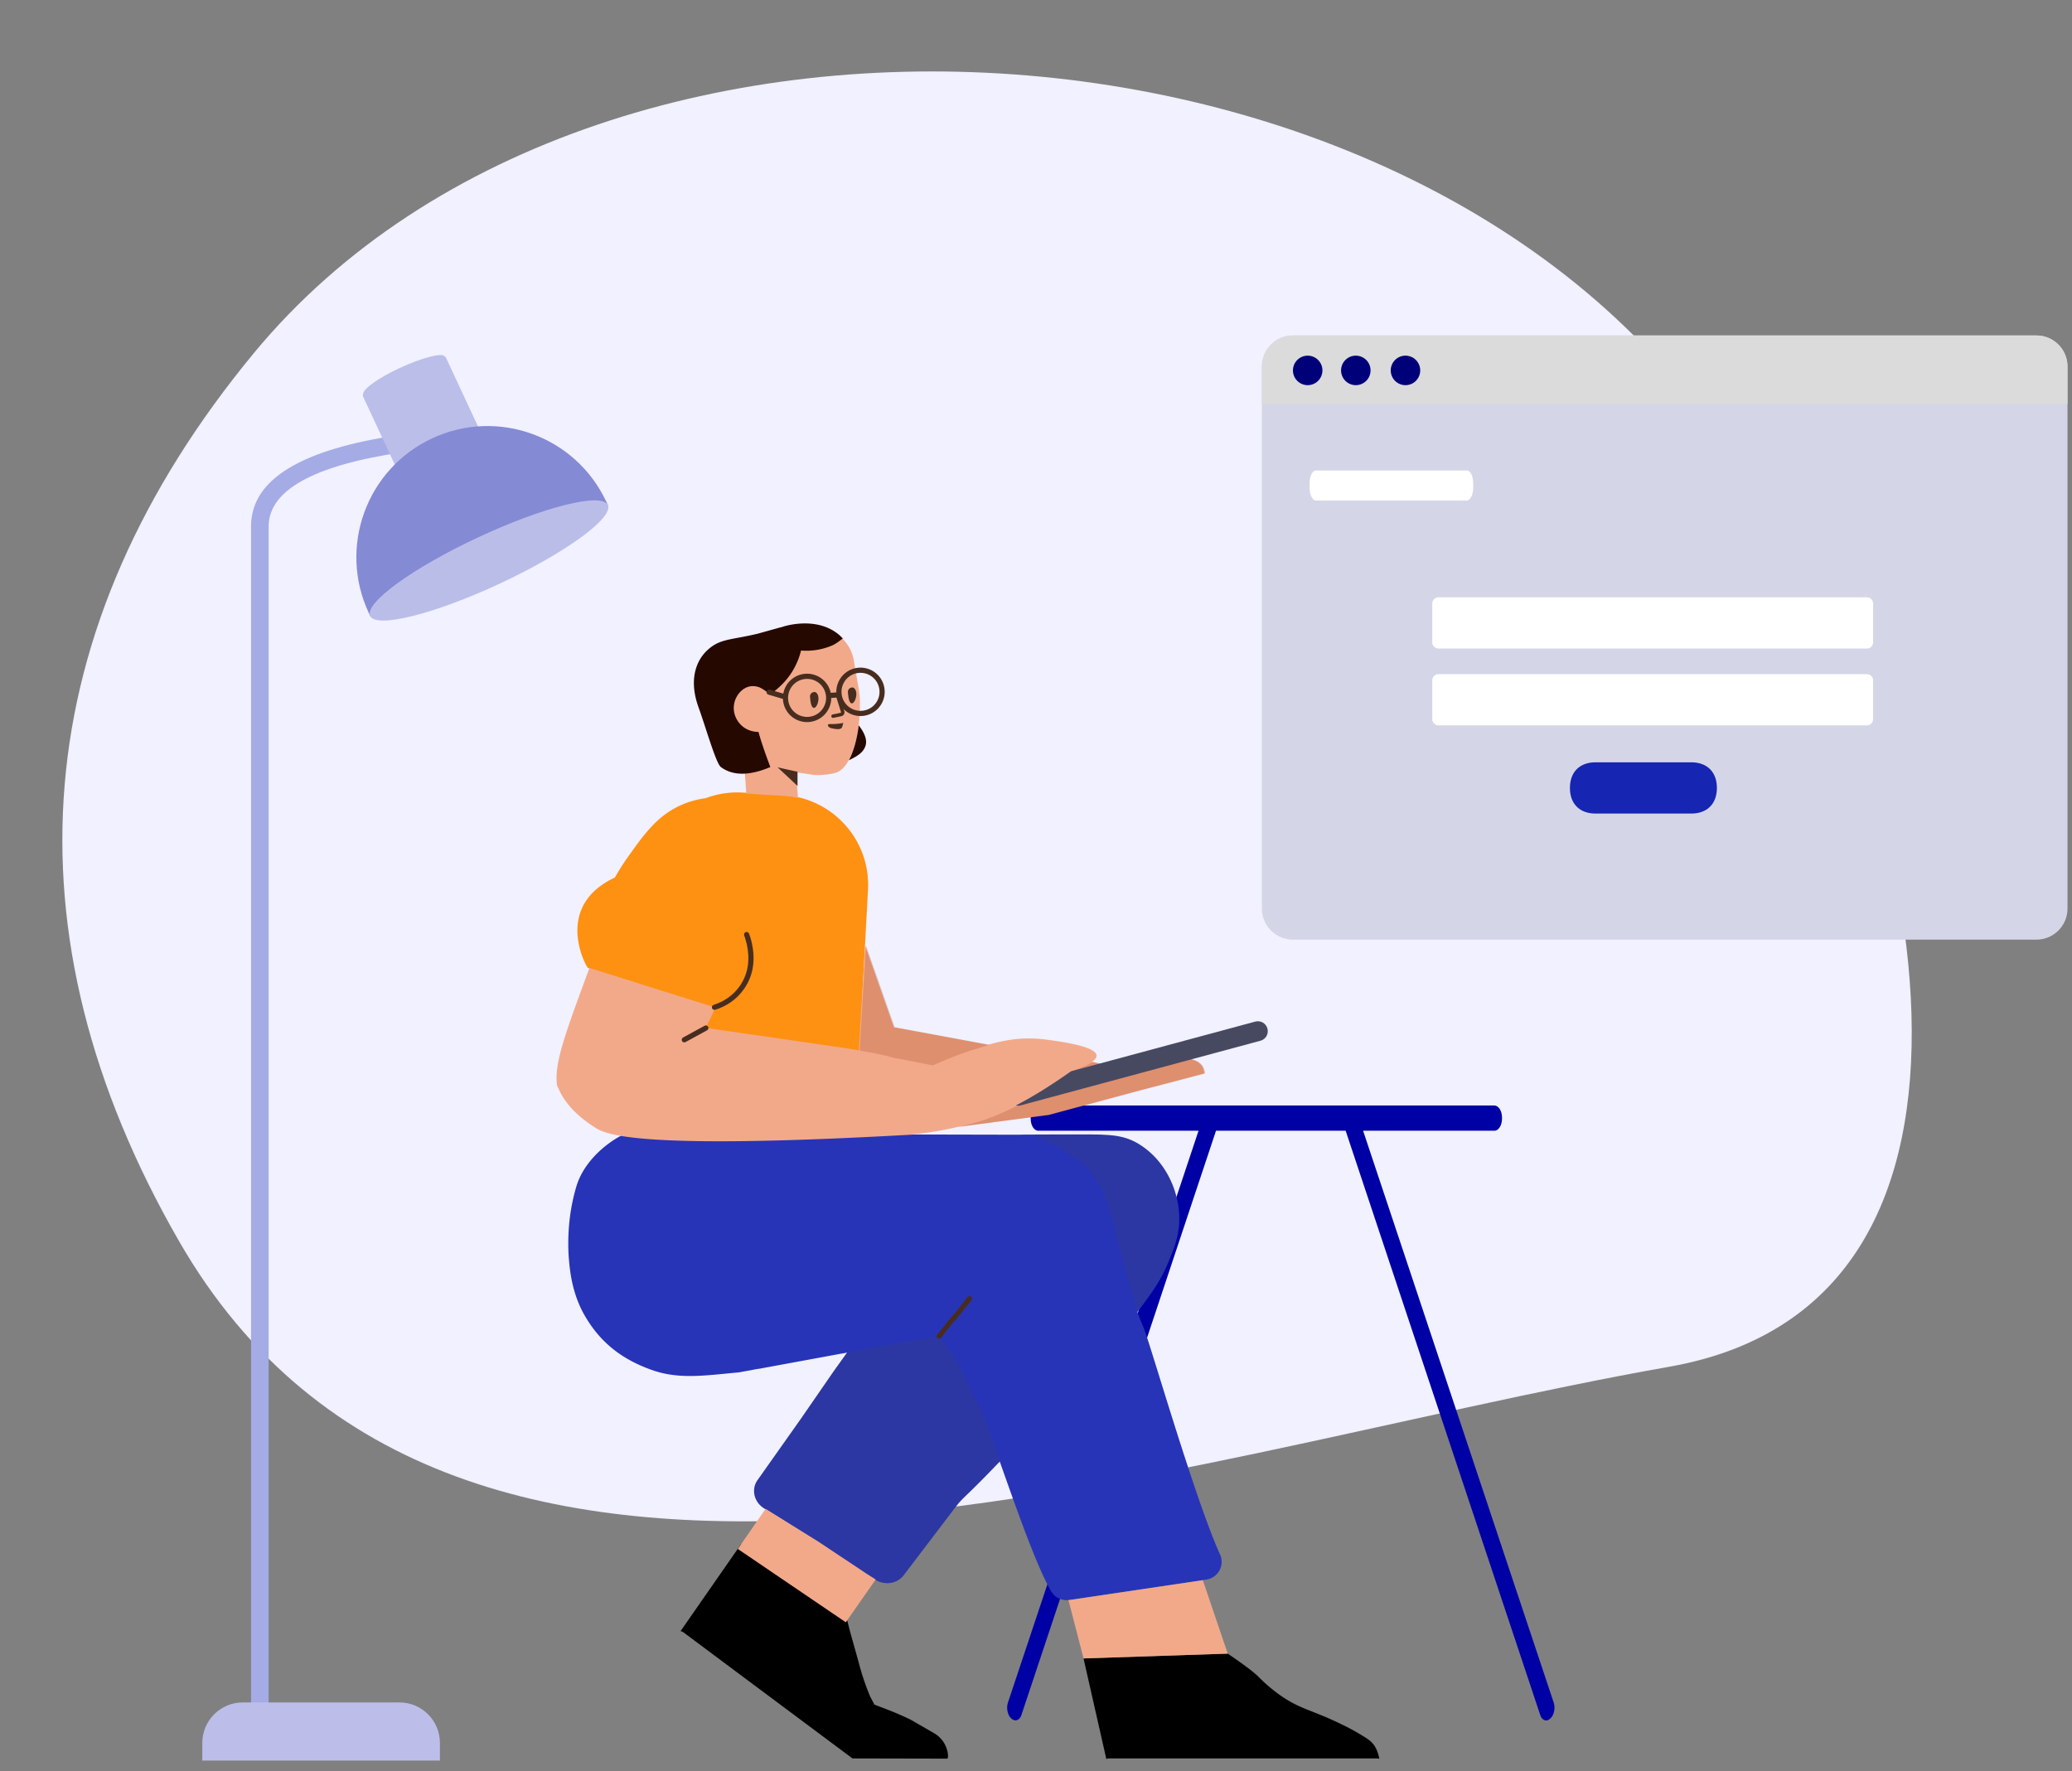 <svg xmlns="http://www.w3.org/2000/svg" xmlns:xlink="http://www.w3.org/1999/xlink" xmlns:v="https://vecta.io/nano" width="193" height="165" fill="none"><rect width="100%" height="100%" fill="#808080" stroke="none"/><path d="M23.647 32.891C56.524-6.908 136.698-.162 162.464 44.57c16.568 28.765 27.306 76.693-6.962 82.745-48.269 8.523-113.051 33.053-138.817-11.68C.117 86.87 2.505 58.484 23.647 32.891z" fill="#f1f1ff"></path><path d="M37.488 42.132c-8.415 1.233-12.465 3.607-12.465 6.907v111.299h-1.639V49.039c0-4.42 4.727-7.191 13.867-8.53l.237 1.623z" fill="#a5abe5"></path><path d="M33.826 36.679c-.039.084-.041.185.001.275l3.464 7.434c.077.164.272.235.436.159l7.132-3.328c.164-.076.235-.272.159-.436l-3.464-7.434c-.026-.055-.065-.1-.112-.132-.2-.405-2.154.104-4.241 1.078-1.959.914-3.36 1.923-3.374 2.385z" fill="#babee9"></path><path d="M40.249 40.836c-6.113 2.853-8.758 10.124-5.908 16.241l.173.372 22.139-10.33-.173-.372c-2.851-6.117-10.117-8.764-16.231-5.911z" fill="#848ad4"></path><path d="M46.554 54.366c-6.113 2.853-11.519 4.2-12.074 3.009s3.951-4.468 10.065-7.321 11.519-4.2 12.074-3.009-3.951 4.468-10.065 7.321z" fill="#bbbde9"></path><path d="M37.205 158.588H22.615c-2.082 0-3.771 1.69-3.771 3.773v1.641h22.132v-1.641c0-2.083-1.688-3.773-3.771-3.773z" fill="#bcbee9"></path><path d="M126.966 105.332h12.245c.372 0 .697-.506.697-1.113v-.127c0-.607-.325-1.113-.728-1.113h-11.347-20.605-10.526c-.371 0-.697.506-.697 1.113v.127c0 .607.31 1.113.697 1.113h14.939l-4.119 12.35-8.792 26.395-4.845 14.527c-.17.506-.031 1.164.294 1.468l.062.05c.325.279.743.127.898-.354l18.128-54.436h12.075l18.127 54.436c.155.481.573.658.898.354l.062-.05c.325-.304.464-.962.294-1.468l-4.845-14.527-8.793-26.395-4.118-12.35z" fill="#0001a5"></path><path d="M103.05 163.858a.71.71 0 0 1 .277-.055h24.929a.72.72 0 0 1 .219.034 1.03 1.03 0 0 0-.026-.154c-.193-.773-.434-1.288-1.158-1.754s-1.464-.886-2.236-1.256c-2.846-1.4-3.827-1.4-5.693-2.671-.772-.531-1.48-1.143-2.139-1.803-.44-.44-1.394-1.159-2.863-2.156l-13.433.445 2.123 9.37zm-39.66-11.907c.1.012.191.055.283.118l15.732 11.736 8.827.02h.028c.033-.096.048-.196.046-.3-.018-.113-.02-.241-.054-.37a2.62 2.62 0 0 0-1.272-1.717l-2.147-1.238c-1.518-.734-2.51-1.065-3.383-1.407l-.373-.704a22.33 22.33 0 0 1-1.097-3.245l-.832-2.976-.227-.899-9.875-7.153-5.657 8.135z" fill="#000"></path><path d="M95.032 105.703h-.647l-21.712-.048-14.469-.005c-.466.112-3.624 1.85-4.525 4.897-.482 1.631-.869 3.815-.708 6.518.096 1.079.241 3.428 1.608 5.682 1.415 2.349 3.377 3.926 6.289 4.924 2.477.837 4.905.451 7.897.177h.032l.611-.112.547-.097a10.73 10.73 0 0 1 .708-.129h.032l7.688-1.416.113-.016.407-.08-1.212 1.69-3.088 4.474-4.037 5.713c-.611.853-.338 2.044.611 2.64l4.97 3.09 4.503 2.993.885.563c.885.548 2.043.371 2.638-.418l4.6-6.051c1.225-1.582.462-.489 4.351-4.543 1.499 4.227 3.447 9.83 4.802 12.106.338.579.997.885 1.673.789l12.77-1.899a1.67 1.67 0 0 0 1.27-2.35c-2.364-5.198-6.559-19.855-7.138-21.174-.197-.445-.382-.916-.558-1.405 1.495-1.959 2.23-3.066 2.854-4.57.563-1.352 1.078-2.592 1.045-4.265-.048-2.479-1.286-5.295-3.763-6.808-1.383-.853-2.703-.813-3.507-.877-.718-.022-3.229-.022-7.531 0z" fill="#2734b7"></path><path opacity=".177" d="M95.031 105.68h.357c1.142 0 1.352.258 2.365.773.788.386 1.608.853 2.445 1.448 1.158.805 2.042 1.948 2.589 3.235.016.032.032.064.049.113 1.019 2.45 1.827 7.185 3.158 10.896 1.459-1.915 2.184-3.013 2.8-4.5.563-1.351 1.078-2.591 1.045-4.264-.048-2.479-1.286-5.295-3.763-6.808-1.383-.853-2.725-.829-3.529-.893-.718-.022-3.223-.022-7.515 0h0zm-16.123 20.308l-1.22 1.7-3.088 4.474-4.037 5.713c-.611.853-.338 2.044.611 2.64l4.97 3.09 4.503 2.993.885.563c.885.547 2.043.37 2.638-.418l4.6-6.051c1.231-1.59.454-.478 4.409-4.604-.88-2.48-1.604-4.48-1.961-5.045-.788-1.256-1.572-3.62-2.263-4.537-.37-.499-.885-1.191-1.528-1.996l-2.171.306-3.008.547-3.34.625z" fill="#444"></path><path d="M90.492 121.121l-1.431 1.774c-.261.255-.519.568-1.383 1.719-.08.106-.231.128-.338.048s-.128-.232-.048-.338l1.431-1.774c.26-.255.519-.568 1.383-1.719.08-.106.231-.128.338-.048s.128.232.048.338z" fill="#482d1f"></path><path d="M59.513 91.659l-4.755-1.492c-.326-.401-3.109-5.783 2.518-8.424a21.71 21.71 0 0 1 1.312-2.054c1.447-2.028 2.638-3.669 4.761-4.651.798-.366 1.6-.578 2.373-.682 1.074-.405 2.248-.596 3.465-.525l3.699.225c4.696.258 8.251 4.249 7.961 8.9l-.016.29-.467 8.714-.411 8.352-.231 1.602c0 .129-.016.242-.032.37l-.048.419c-.048.37-1.126 2.816-1.19 2.961l-20.249.032 1.31-14.037z" fill="#fe9112"></path><path d="M81.569 147.139l-.85-.541-4.503-2.993-4.905-3.05-2.585 3.738 10.056 6.829 2.786-3.983zm30.471.065l-12.373 1.84-.143.014 1.404 5.431 13.432-.446-2.32-6.839zM68.977 67.851l.245 1.889.101 1.445.191 2.739 3.399.207a8.6 8.6 0 0 1 1.415.196l-.176-2.392.208.033 1.45.221c1.052.055 1.892-.148 2.049-.208 1.295-.381 2.313-3.13 2.236-6.755-.004-.29-.04-.578-.077-.866l-.488-2.838c-.109-.638-.376-1.232-.781-1.72-.176-.214-.35-.395-.538-.543-2.094-1.822-5.03-.923-5.55-.741l-.189.062a7.46 7.46 0 0 1-1.654.551c-.254.05-.414.303-.364.558l.798 4.042c.075.382-3.041-1.256-3.095 2.088-.127.822.268 1.579.819 2.032zM79.999 97.84l-1.243-.201-13.031-1.891c.16-.286.515-1.034.96-1.994l-.339.012-11.443-3.591-.305.824c-1.906 5.204-2.952 8.001-2.726 9.95l-.039.006c.014.012.03.049.054.109.01.066.021.132.034.197l.037-.015c.26.657 1.017 2.309 3.671 3.91 2.217 1.337 11.996 1.517 29.336.54l.051-.039c1.841-.147 3.852-.534 6.034-1.162a37.94 37.94 0 0 1-1.81.479l8.458-1.117 8.552-2.303 2.819-.735 3.104-.82c-.097-1.931-3.153-1.448-4.52-1.127l-5.034.258c-.26-.068-.568-.144-.915-.208 1.251-.864-.17-1.557-4.264-2.079-2.126-.271-3.746.012-5.397.479l-8.797-1.633.013-.012-2.68-7.622-.253 4.27-.016.161-.312 5.355z" fill="#f2a98a"></path><path d="M74.287 73.214l-1.857-1.732 1.857.414v1.318z" fill="#482d1f"></path><path d="M79.985 67.569c.523.665.807 1.327.641 1.882-.212.702-.877 1.035-1.557 1.371.418-.774.751-1.901.916-3.253zm-9.333.613c.226.832.595 1.922 1.104 3.272-1.962.826-3.498.826-4.609 0-.459-.339-1.44-3.807-2.078-5.554-.202-.583-.904-2.55.066-4.36.343-.637.799-1.024.998-1.183 1.084-.866 2.075-.758 4.454-1.328l2.088-.582c.064-.005.127-.025.19-.046.519-.182 3.398-.955 5.376.81l.262.258c-.407.333-.746.557-1.018.673a6.2 6.2 0 0 1-2.87.459 6.72 6.72 0 0 1-.501 1.374c-.674 1.403-1.744 2.27-2.41 2.729-.146-.144-.484-.448-.928-.656-.05-.029-.432-.179-.863-.117-.767.102-1.422.874-1.541 1.705-.133.864.293 1.657.888 2.1.537.399 1.127.44 1.391.445z" fill="#250900"></path><path d="M63.854 97.074c-.117.064-.264.021-.327-.096s-.021-.264.096-.328l2.01-1.098c.117-.064.264-.021.327.096s.021.264-.096.328l-2.01 1.098zm5.465-9.93c-.048-.124.013-.264.137-.312s.264.013.312.138l.107.3c.061.191.118.399.167.624.314 1.459.164 2.927-.718 4.205-.728 1.049-1.698 1.648-2.702 1.965-.127.04-.263-.03-.303-.157s.03-.263.157-.303c.911-.288 1.794-.833 2.45-1.78.795-1.152.931-2.488.643-3.829l-.154-.577-.097-.273z" fill="#482d1f"></path><path opacity=".2" d="M80.078 97.869l.314-5.384.016-.161.253-4.27 2.68 7.622-.013.012 8.839 1.641-1.809.552c-.855.27-2.011.724-3.468 1.361l-3.129-.607c-1.043-.147-.462-.224-3.684-.765h0zm21.7 1.051l.923.209 5.034-.257c1.367-.322 4.423-.805 4.519 1.127l-3.104.82-2.818.735-8.552 2.303-8.458 1.117 1.81-.479c2.391-.694 5.343-2.286 8.854-4.776.832-.281 1.428-.547 1.793-.799z" fill="#8c2a00"></path><path d="M94.632 102.976c1.555-.804 3.265-1.865 5.13-3.182l17.172-4.63c.483-.129.998.161 1.126.66s-.161.998-.659 1.126l-22.324 6.019c-.152.039-.304.04-.445.007h0z" fill="#474961"></path><g fill="#482d1f"><path d="M78.978 64.484c.03.303.065.793.243.979.289.299.701-.613.483-1.151-.099-.219-.236-.293-.368-.265a.41.41 0 0 0-.358.437zm-3.528.421c.03.303.065.794.243.979.289.299.701-.613.483-1.15-.099-.219-.236-.293-.368-.265a.41.41 0 0 0-.358.437zm2.734-.136l.466 1.496c.042.193-.067.401-.251.441-.107.032-.177.046-.458.101l-.313.063a.16.16 0 0 1-.191-.124c-.019-.087.037-.172.124-.191l.319-.064.44-.097c.007-.002.022-.031.019-.047l-.462-1.482c-.026-.085.021-.175.106-.202a.16.16 0 0 1 .201.106zm-.588 3.101c-.112-.012-.393-.078-.459-.244-.007-.034-.033-.083-.022-.103.042-.099.251-.071.532-.077.498-.016.903-.102.903-.102s-.073.321-.13.423c-.121.242-.645.137-.824.103z"></path><path d="M77.379 64.539a2.25 2.25 0 0 0-2.669-1.731c-.895.19-1.552.888-1.734 1.729l-.008.078.008-.078-.015.076-1.25-.368c-.128-.038-.262.035-.3.163s.035.262.163.3l1.307.385c.015.004.03.007.045.009a2.27 2.27 0 0 0 .048.379 2.25 2.25 0 0 0 2.671 1.735c1.036-.22 1.753-1.121 1.783-2.135l-.005-.061.549-.041.01.063a2.25 2.25 0 0 0 2.64 1.609c1.216-.259 1.993-1.455 1.734-2.672a2.25 2.25 0 0 0-2.671-1.736c-1.077.229-1.809 1.194-1.783 2.257l-.524.039h0zm-1.834 2.205a1.77 1.77 0 1 1-.736-3.463 1.77 1.77 0 1 1 .736 3.463zm4.977-.565a1.77 1.77 0 1 1-.736-3.463 1.77 1.77 0 1 1 .736 3.463z"></path></g><path d="M189.689 31.25h-69.256c-1.597 0-2.892 1.295-2.892 2.894v50.493c0 1.598 1.295 2.894 2.892 2.894h69.256c1.597 0 2.892-1.296 2.892-2.894V34.144c0-1.598-1.295-2.894-2.892-2.894z" fill="#d4d6e7"></path><g fill="#fff"><path d="M136.632 43.827h-14.058c-.325 0-.588.527-.588 1.177v.441c0 .65.263 1.177.588 1.177h14.058c.325 0 .589-.527.589-1.177v-.441c0-.65-.264-1.177-.589-1.177z"></path><path fill-rule="evenodd" d="M133.411 56.22a.58.58 0 0 1 .579-.578h39.905a.58.58 0 0 1 .578.578v3.615a.58.58 0 0 1-.578.578H133.99a.58.58 0 0 1-.579-.578V56.22zm0 7.156a.58.58 0 0 1 .579-.578h39.905a.58.58 0 0 1 .578.578v3.615a.58.58 0 0 1-.578.578H133.99a.58.58 0 0 1-.579-.578v-3.615z"></path></g><path d="M148.618 71.014h8.92c.493 0 .922.101 1.275.29a1.97 1.97 0 0 1 .819.82c.189.353.29.783.29 1.276s-.101.922-.29 1.275a1.97 1.97 0 0 1-.819.82c-.353.189-.782.29-1.275.29h-8.92c-.492 0-.921-.101-1.274-.29s-.631-.467-.82-.82-.289-.783-.289-1.275.1-.922.289-1.276.467-.631.82-.82.782-.29 1.274-.29z" fill="#1625b2"></path><path d="M117.542 34.144c0-1.598 1.294-2.894 2.892-2.894h69.254c1.598 0 2.893 1.296 2.893 2.894v3.472h-75.039v-3.472z" fill="#dbdbdb"></path><g fill="#000079"><use xlink:href="#B"></use><path d="M126.289 35.88c.759 0 1.374-.615 1.374-1.375s-.615-1.374-1.374-1.374-1.373.615-1.373 1.374.615 1.375 1.373 1.375z"></path><use xlink:href="#B" x="9.109"></use></g><defs><path id="B" d="M121.807 35.88c.758 0 1.373-.615 1.373-1.375s-.615-1.374-1.373-1.374-1.374.615-1.374 1.374.615 1.375 1.374 1.375z"></path></defs></svg>